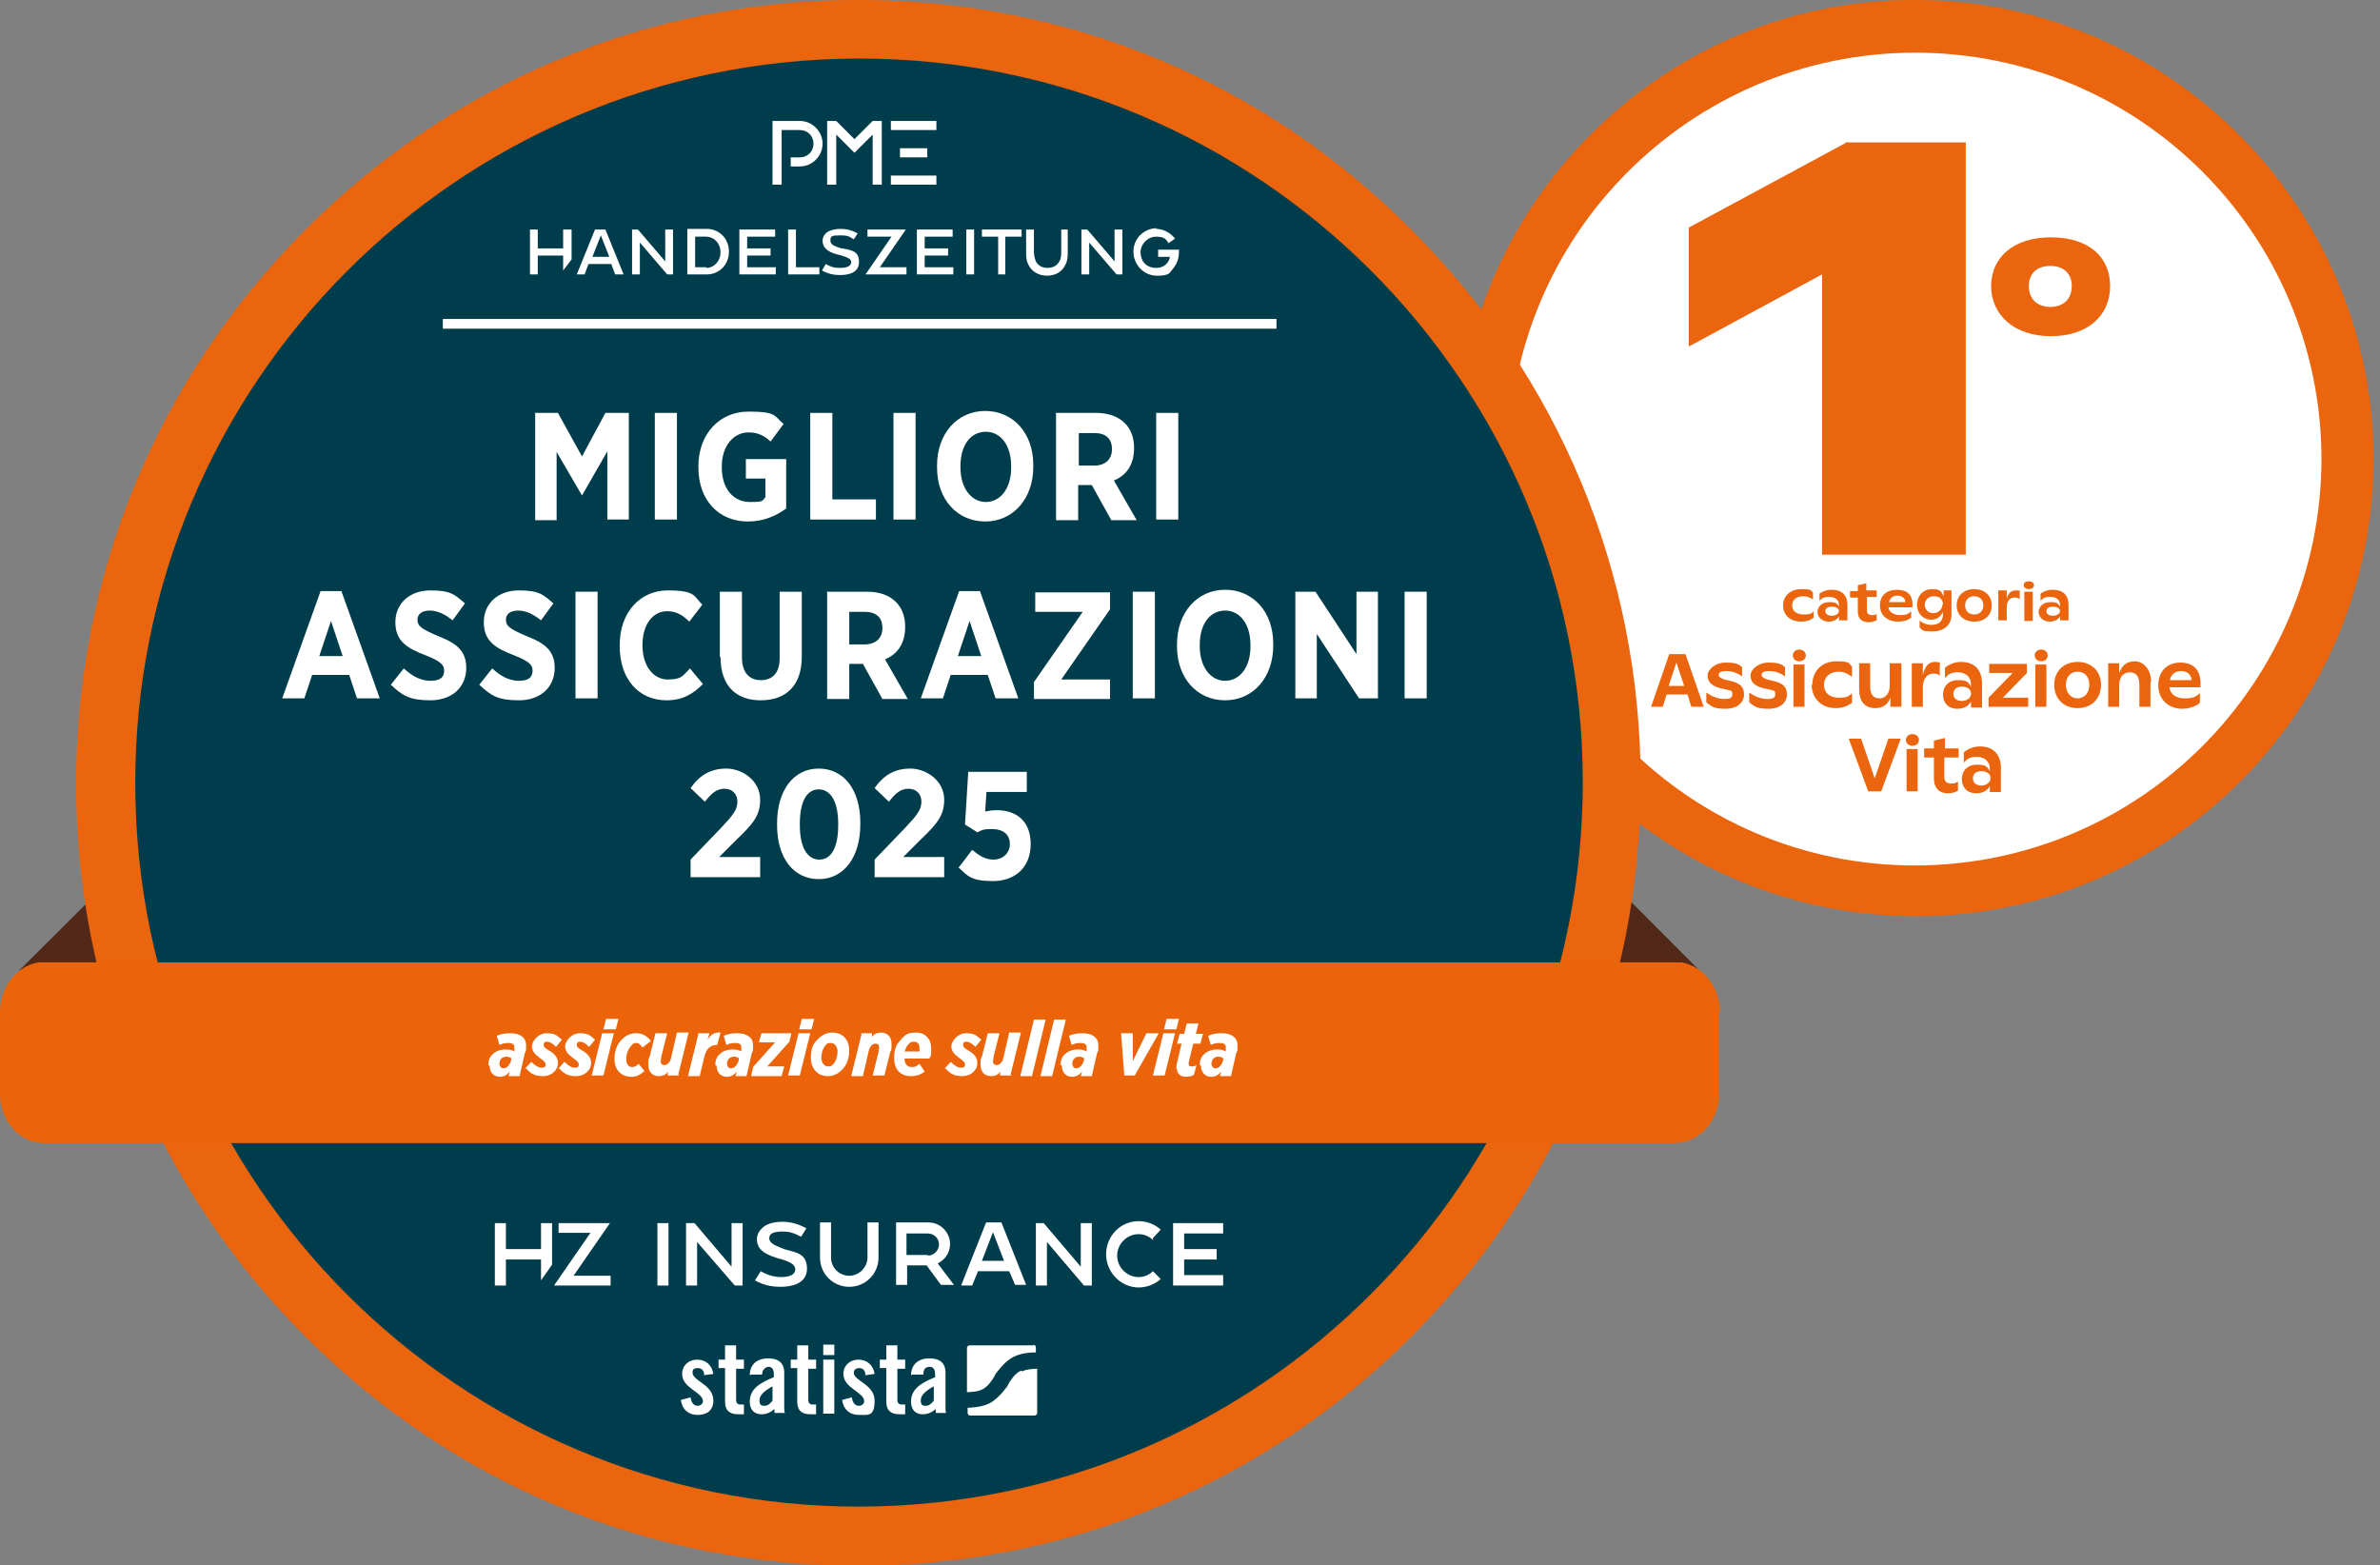 <?xml version="1.0" encoding="UTF-8"?>
<svg id="Ebene_1" xmlns="http://www.w3.org/2000/svg" version="1.1" viewBox="0 0 366 240.7">
  <rect x="0" y="0" width="366" height="240.7" fill="#808080" stroke="none"/>
  <!-- Generator: Adobe Illustrator 29.1.0, SVG Export Plug-In . SVG Version: 2.1.0 Build 142)  -->
  <defs>
    <style>
      .st0 {
        fill: #ea650d;
      }

      .st1 {
        fill: #fff;
      }

      .st2 {
        fill: none;
        stroke: #fff;
        stroke-miterlimit: 10;
        stroke-width: 1.5px;
      }

      .st3 {
        fill: #eb640a;
      }

      .st4 {
        fill: #522818;
      }

      .st5 {
        fill: #003d4c;
      }
    </style>
  </defs>
  <g>
    <path class="st1" d="M294.5,137.1c-36.6,0-66.4-29.8-66.5-66.4,0-36.7,29.7-66.5,66.4-66.6h.1c36.6,0,66.4,29.8,66.5,66.4,0,36.7-29.7,66.5-66.4,66.6h-.1Z"/>
    <path class="st0" d="M294.5,8.1c34.5,0,62.4,27.9,62.5,62.4,0,34.5-27.9,62.5-62.4,62.6h-.1c-34.5,0-62.4-27.9-62.5-62.4,0-34.5,27.9-62.5,62.4-62.6h.1M294.5,0v8V0h-.1c-18.8,0-36.5,7.4-49.8,20.7-13.3,13.3-20.6,31.1-20.5,49.9,0,38.8,31.7,70.3,70.5,70.3h.1c18.8,0,36.5-7.4,49.8-20.7,13.3-13.3,20.6-31.1,20.5-49.9C364.9,31.7,333.3,0,294.5,0h0Z"/>
  </g>
  <g>
    <g>
      <polygon class="st4" points="2.9 149.3 29.8 122.5 29.8 147.8 2.9 149.3"/>
      <polygon class="st4" points="262.1 150 235.3 123.1 235.3 148.4 262.1 150"/>
    </g>
    <g>
      <path class="st5" d="M132.1,236.2c-63.8,0-115.7-51.9-115.8-115.6,0-30.9,11.9-60.1,33.8-82C71.8,16.7,100.9,4.6,131.9,4.5h.2c63.8,0,115.7,51.9,115.8,115.6.1,63.9-51.7,115.9-115.6,116.1h-.2Z"/>
      <path class="st0" d="M132.1,9c61.4,0,111.2,49.7,111.3,111.1.1,61.5-49.6,111.4-111.1,111.6h-.2c-61.4,0-111.2-49.7-111.3-111.1-.1-61.5,49.6-111.4,111.1-111.6h.2M132.1,0v9V0h-.2c-32.1,0-62.3,12.6-85,35.4S11.7,88.4,11.7,120.6c0,32.1,12.6,62.3,35.3,85,22.7,22.7,52.9,35.2,85,35.2h.2c32.1,0,62.3-12.6,85-35.4,22.7-22.8,35.1-53,35.1-85.2,0-32.1-12.6-62.3-35.3-84.9C194.4,12.5,164.2,0,132.1,0h0Z"/>
    </g>
    <path class="st3" d="M264.4,155.6v12.5c0,4.3-3.1,7.7-6.9,7.7H6.9C3.1,175.9,0,172.4,0,168.2v-12.5C0,151.8,2.5,148.6,5.9,148c.4,0,.7,0,1.1,0h250.5c.4,0,.7,0,1.1,0,3.3.6,5.9,3.8,5.9,7.6Z"/>
    <g>
      <path class="st1" d="M75.1,163.8c0-.7.2-1.3.7-1.7.4-.4,1.1-.7,1.9-.7s1,.1,1.4.3h0c0-.3,0-.5,0-.7,0-.3-.2-.6-.9-.6s-.9.1-1.4.3l-.4-1.4c.6-.3,1.3-.4,2.1-.4,1.5,0,2.4.7,2.4,1.8s0,.8-.2,1.3l-.8,3.5h-1.7l.2-.7c-.4.5-.9.8-1.5.8-1,0-1.6-.7-1.6-1.7ZM78.6,163.1v-.4c-.1,0-.4-.2-.7-.2s-.6.1-.8.3c-.2.2-.3.5-.3.8s.2.7.6.7c.6,0,1-.6,1.2-1.2Z"/>
      <path class="st1" d="M80.7,164.4l1-1.1c.6.6,1.1.9,1.6.9s.6-.2.6-.5-.2-.5-.9-1c-.8-.6-1.2-1.1-1.2-1.8s.9-2,2.3-2,1.7.5,2.3,1l-.9,1.1c-.6-.6-1-.8-1.4-.8s-.5.2-.5.5.2.5.9.9c1,.6,1.3,1.2,1.3,1.9,0,1.1-1,2-2.3,2s-1.9-.4-2.6-1.2Z"/>
      <path class="st1" d="M85.8,164.4l1-1.1c.6.6,1.1.9,1.6.9s.6-.2.6-.5-.2-.5-.9-1c-.8-.6-1.2-1.1-1.2-1.8s.9-2,2.3-2,1.7.5,2.3,1l-.9,1.1c-.6-.6-1-.8-1.4-.8s-.5.2-.5.5.2.5.9.9c1,.6,1.3,1.2,1.3,1.9,0,1.1-1,2-2.3,2s-1.9-.4-2.6-1.2Z"/>
      <path class="st1" d="M92.6,158.9h1.8l-1.6,6.5h-1.8l1.6-6.5ZM93.2,156.7h1.9l-.4,1.6h-1.9l.4-1.6Z"/>
      <path class="st1" d="M94.5,162.8c0-1.2.4-2.3,1.2-3,.6-.6,1.3-.9,2.2-.9s1.7.5,2.2,1.2l-1.3,1c-.3-.4-.5-.7-.9-.7s-.6.1-.8.4c-.5.5-.8,1.3-.8,2.1s.4,1.2.9,1.2.7-.2,1-.5l.9,1.1c-.5.5-1.1.9-2,.9-1.6,0-2.6-1.1-2.6-2.7Z"/>
      <path class="st1" d="M104.5,165.4h-1.8v-.6c-.2.4-.7.7-1.4.7-.9,0-1.6-.6-1.6-1.7s0-.8.2-1.3l.9-3.6h1.8l-.9,3.6c0,.3-.1.6-.1.7,0,.4.2.6.6.6s.9-.5,1-1.1l.9-3.9h1.8l-1.6,6.5Z"/>
      <path class="st1" d="M107.3,158.9h1.8l-.3,1c.5-.8,1.1-1.2,2-1.1l-.5,1.9h0c-1,0-1.7.5-2,1.9l-.7,2.9h-1.8l1.6-6.5Z"/>
      <path class="st1" d="M110,163.8c0-.7.2-1.3.7-1.7.4-.4,1.1-.7,1.9-.7s1,.1,1.4.3h0c0-.3,0-.5,0-.7,0-.3-.2-.6-.9-.6s-.9.1-1.4.3l-.4-1.4c.6-.3,1.3-.4,2.1-.4,1.5,0,2.4.7,2.4,1.8s0,.8-.2,1.3l-.8,3.5h-1.7l.2-.7c-.4.5-.9.8-1.5.8-1,0-1.6-.7-1.6-1.7ZM113.6,163.1v-.4c-.1,0-.4-.2-.7-.2s-.6.1-.8.3c-.2.2-.3.5-.3.8s.2.7.6.7c.6,0,1-.6,1.2-1.2Z"/>
      <path class="st1" d="M115.8,164.1l3.4-3.8h-2.5l.4-1.4h4.6l-.3,1.3-3.4,3.8h2.6l-.4,1.5h-4.7l.3-1.3Z"/>
      <path class="st1" d="M122.8,158.9h1.8l-1.6,6.5h-1.8l1.6-6.5ZM123.3,156.7h1.9l-.4,1.6h-1.9l.4-1.6Z"/>
      <path class="st1" d="M130.6,161.6c0,1.1-.4,2.3-1.2,3-.6.6-1.3.9-2.1.9-1.6,0-2.6-1.2-2.6-2.8s.4-2.3,1.2-3c.6-.6,1.3-.9,2.1-.9,1.6,0,2.6,1.1,2.6,2.8ZM128.1,163.7c.5-.5.7-1.4.7-2s-.4-1.3-1-1.3-.6.1-.8.3c-.5.5-.7,1.4-.7,2s.4,1.3,1,1.3.6-.1.8-.3Z"/>
      <path class="st1" d="M132.3,158.9h1.8v.6c.2-.4.7-.7,1.4-.7.9,0,1.6.6,1.6,1.7s0,.8-.2,1.3l-.9,3.6h-1.8l.9-3.6c0-.3.1-.6.1-.7,0-.4-.2-.6-.6-.6s-.9.5-1,1.1l-.9,3.9h-1.8l1.6-6.5Z"/>
      <path class="st1" d="M139.1,162.8c0,.8.4,1.3,1.1,1.3s.8-.2,1.2-.5l.8,1.2c-.5.4-1.2.7-2.1.7-1.7,0-2.6-1.1-2.6-2.8s.5-2.2,1.2-3,1.3-.9,2.2-.9c1.4,0,2.3,1,2.3,2.4s0,1-.3,1.6h-3.7ZM139.2,161.7h2.2c0-.2,0-.3,0-.6,0-.5-.3-.9-.8-.9s-.6.1-.9.4-.4.6-.6,1.1Z"/>
      <path class="st1" d="M145.2,164.4l1-1.1c.6.6,1.1.9,1.6.9s.6-.2.6-.5-.2-.5-.9-1c-.8-.6-1.2-1.1-1.2-1.8s.9-2,2.3-2,1.7.5,2.3,1l-.9,1.1c-.6-.6-1-.8-1.4-.8s-.5.2-.5.5.2.5.9.9c1,.6,1.3,1.2,1.3,1.9,0,1.1-1,2-2.3,2s-1.9-.4-2.6-1.2Z"/>
      <path class="st1" d="M155.6,165.4h-1.8v-.6c-.2.4-.7.7-1.4.7-.9,0-1.6-.6-1.6-1.7s0-.8.2-1.3l.9-3.6h1.8l-.9,3.6c0,.3-.1.6-.1.7,0,.4.2.6.6.6s.9-.5,1-1.1l.9-3.9h1.8l-1.6,6.5Z"/>
      <path class="st1" d="M159,156.8h1.8l-2.1,8.7h-1.8l2.1-8.7Z"/>
      <path class="st1" d="M162.1,156.8h1.8l-2.1,8.7h-1.8l2.1-8.7Z"/>
      <path class="st1" d="M163.1,163.8c0-.7.2-1.3.7-1.7.4-.4,1.1-.7,1.9-.7s1,.1,1.4.3h0c0-.3,0-.5,0-.7,0-.3-.2-.6-.9-.6s-.9.1-1.4.3l-.4-1.4c.6-.3,1.3-.4,2.1-.4,1.5,0,2.4.7,2.4,1.8s0,.8-.2,1.3l-.8,3.5h-1.7l.2-.7c-.4.5-.9.8-1.5.8-1,0-1.6-.7-1.6-1.7ZM166.7,163.1v-.4c-.1,0-.4-.2-.7-.2s-.6.1-.8.3c-.2.2-.3.5-.3.8s.2.7.6.7c.6,0,1-.6,1.2-1.2Z"/>
      <path class="st1" d="M172.4,158.9h1.8v4.3c0,0,2.1-4.3,2.1-4.3h1.9l-3.7,6.5h-1.6l-.5-6.5Z"/>
      <path class="st1" d="M178.9,158.9h1.8l-1.6,6.5h-1.8l1.6-6.5ZM179.4,156.7h1.9l-.4,1.6h-1.9l.4-1.6Z"/>
      <path class="st1" d="M180.9,164.3c0-.3,0-.5.1-.8l.7-3h-.7l.4-1.5h.7l.4-1.6h1.8l-.4,1.6h1.1l-.4,1.5h-1.1l-.7,2.9c0,.1,0,.2,0,.3,0,.2.1.3.4.3s.5,0,.8-.2l-.4,1.5c-.3.2-.8.3-1.2.3-.9,0-1.4-.5-1.4-1.2Z"/>
      <path class="st1" d="M184.5,163.8c0-.7.2-1.3.7-1.7.4-.4,1.1-.7,1.9-.7s1,.1,1.4.3h0c0-.3,0-.5,0-.7,0-.3-.2-.6-.9-.6s-.9.1-1.4.3l-.4-1.4c.6-.3,1.3-.4,2.1-.4,1.5,0,2.4.7,2.4,1.8s0,.8-.2,1.3l-.8,3.5h-1.7l.2-.7c-.4.5-.9.8-1.5.8-1,0-1.6-.7-1.6-1.7ZM188.1,163.1v-.4c-.1,0-.4-.2-.7-.2s-.6.1-.8.3c-.2.2-.3.5-.3.8s.2.7.6.7c.6,0,1-.6,1.2-1.2Z"/>
    </g>
    <path class="st1" d="M102.8,188.1h-1.7s0,9.6,0,9.6h1.7s0-9.6,0-9.6ZM106.7,188.1h-1.2s0,9.6,0,9.6h1.7s0-6.7,0-6.7l5.8,6.7h1.2s0-9.6,0-9.6h-1.7s0,6.7,0,6.7h0c0,0-5.7-6.7-5.7-6.7ZM120.8,192.1h-.2c-1.2-.5-2.3-.8-2.3-1.7,0-.7.7-1,2-1s1.9.3,2.9.8l.8-1.3c-1.3-.7-2.4-1-3.7-1s-2.3.3-2.9.8c-.6.5-1,1.1-1,1.9,0,1.9,1.9,2.5,3.5,3h.1c1.3.4,2.3.8,2.3,1.6,0,.8-.8,1.2-2.2,1.2-1,0-2.1-.3-3.1-.9l-.9,1.4c1.2.7,2.5,1,3.9,1s4.1-.3,4.1-2.8-2-2.5-3.5-3ZM130.6,196.2c-1.5,0-2.8-1.2-2.8-2.8v-5.4s-1.7,0-1.7,0v5.4c0,2.5,2,4.5,4.5,4.5,2.5,0,4.5-2,4.5-4.5v-5.4s-1.7,0-1.7,0v5.4c0,1.5-1.3,2.8-2.8,2.8ZM144.2,194.3c1.2-.6,1.9-1.7,1.9-3,0-1.8-1.5-3.3-3.3-3.3h-5s0,9.6,0,9.6h1.7s0-3,0-3h3s0,0,0,0l2.2,3h2s-2.5-3.3-2.5-3.3h0s0,0,0,0ZM142.7,193h-3.3s0-3.3,0-3.3h3.3c.9,0,1.7.7,1.7,1.7,0,.9-.8,1.7-1.7,1.7ZM151.6,188.1l-3.8,9.6h1.7s.9-2.2.9-2.2h4.8s0,0,0,0l.9,2.1h1.7s-3.8-9.6-3.8-9.6h-2.3ZM151,193.9h0s1.7-4.4,1.7-4.4h0c0,0,1.7,4.4,1.7,4.4h-3.5ZM160.5,188.1h-1.2s0,9.6,0,9.6h1.7s0-6.7,0-6.7h0c0,0,5.7,6.7,5.7,6.7h1.2s0-9.6,0-9.6h-1.7s0,6.7,0,6.7h0c0,0-5.7-6.7-5.7-6.7ZM177.3,190.4l1.2-1.3c-.9-.8-2.1-1.3-3.4-1.3-2.8,0-5,2.3-5,5.1,0,2.8,2.3,5.1,5,5.1,1.3,0,2.5-.5,3.4-1.3l-1.2-1.2c-.6.6-1.4.9-2.2.9-1.8,0-3.3-1.5-3.3-3.3s1.5-3.3,3.3-3.3c.8,0,1.6.3,2.2.9h0ZM182.1,189.7h6s0-1.6,0-1.6h-7.7s0,9.6,0,9.6h7.7s0-1.6,0-1.6h-6s0-2.4,0-2.4h5s0-1.6,0-1.6h-5s0-2.4,0-2.4ZM83.2,196.9l1.7-2.4v-6.4s-1.7,0-1.7,0v4s-5.4,0-5.4,0v-4s-1.7,0-1.7,0v9.6s1.7,0,1.7,0v-4s5.4,0,5.4,0v3.3ZM88.2,196.2l5.6-8.1h-7.9s0,1.5,0,1.5h4.9s-5.6,8.1-5.6,8.1h8.7s0-1.5,0-1.5h-5.7Z"/>
    <g>
      <line class="st2" x1="68.1" y1="49.8" x2="196.3" y2="49.8"/>
      <g>
        <g>
          <rect class="st1" x="137" y="18.6" width="7" height="1.4"/>
          <rect class="st1" x="138.4" y="22.8" width="4.2" height="1.4"/>
          <rect class="st1" x="137" y="27" width="7" height="1.4"/>
          <g>
            <path class="st1" d="M123,25.6h-1.4v-1.4h1.4c1.2,0,2.1-.9,2.1-2.1s-.9-2.1-2.1-2.1h-2.8v8.4h-1.4v-9.8h4.2c1.9,0,3.5,1.6,3.5,3.5s-1.6,3.5-3.5,3.5"/>
            <polygon class="st1" points="127.2 28.4 128.6 28.4 128.6 20.7 131.4 23.5 134.2 20.7 134.2 28.4 135.6 28.4 135.6 18.6 134.2 18.6 131.4 21.4 128.6 18.6 127.2 18.6 127.2 28.4"/>
          </g>
        </g>
        <g>
          <path class="st1" d="M94.7,42.2h1.2l-2.8-6.9h-1.6l-2.8,6.9h1.2l.6-1.6h3.5l.6,1.6ZM93.7,39.5h-2.6l1.3-3.3,1.3,3.3Z"/>
          <path class="st1" d="M102.6,42.2h.9v-6.9h-1.2v4.9l-4.2-4.9h-.9v6.9h1.2v-4.9l4.2,4.9Z"/>
          <path class="st1" d="M105.7,42.2h3c1.9,0,3.4-1.5,3.4-3.5s-1.5-3.5-3.4-3.5h-3v6.9ZM108.6,41.1h-1.7v-4.7h1.7c1.2,0,2.2,1,2.2,2.4s-1,2.4-2.2,2.4Z"/>
          <path class="st1" d="M121.2,42.2h4.8v-1.1h-3.6v-5.8h-1.2v6.9Z"/>
          <path class="st1" d="M126.4,41.6c.9.5,1.8.7,2.8.7s2.9-.2,2.9-2-1.3-1.8-2.5-2.1h-.2c-.9-.3-1.7-.5-1.7-1.2s.2-.8,1.5-.8,1.4.2,2.1.6l.6-.9c-.9-.5-1.7-.7-2.6-.7s-1.6.2-2.1.5c-.4.3-.7.8-.7,1.3,0,1.4,1.3,1.9,2.5,2.2h.1c.9.3,1.8.5,1.8,1.1s-.6.9-1.7.9-1.5-.2-2.2-.6l-.6,1Z"/>
          <path class="st1" d="M148.6,42.2h1.2v-6.9h-1.2v6.9Z"/>
          <path class="st1" d="M153.4,42.2h1.2v-5.8h2.5v-1.1h-6.1v1.1h2.5v5.8Z"/>
          <path class="st1" d="M171.7,42.2h.9v-6.9h-1.2v4.9l-4.2-4.9h-.9v6.9h1.2v-4.9l4.2,4.9Z"/>
          <path class="st1" d="M164.4,35.3h-1.2c0,.7,0,3,0,3.4s0,1.1-.3,1.5c-.2.4-.7,1-1.8,1s-1.6-.6-1.8-1c-.2-.5-.3-1-.3-1.5s0-2.8,0-3.4h-1.2c0,.7,0,3,0,3.4,0,.7,0,1.4.4,2.1.5,1,1.6,1.6,2.8,1.6h0c1.3,0,2.3-.6,2.8-1.6.4-.7.4-1.4.4-2.1s0-2.8,0-3.4Z"/>
          <path class="st1" d="M177.9,35.1c-2,0-3.6,1.6-3.6,3.6s1.6,3.7,3.6,3.7,1.9-.4,2.5-1.1c.6-.7.9-1.6.9-2.5s0-.2,0-.4h-3.2v1.1h1.8c0,.4-.5,1.7-2.1,1.7s-2.4-1.1-2.4-2.4,1.1-2.4,2.4-2.4,1.5.4,1.9,1l1-.7c-.7-.9-1.8-1.5-2.9-1.5Z"/>
          <polygon class="st1" points="86.6 41.6 87.9 39.9 87.9 35.3 86.6 35.3 86.6 38.2 82.7 38.2 82.7 35.3 81.5 35.3 81.5 42.2 82.7 42.2 82.7 39.3 86.6 39.3 86.6 41.6"/>
          <polygon class="st1" points="135.3 41.1 139.3 35.3 138.6 35.3 133.4 35.3 133.4 36.4 137.1 36.4 133.1 42.2 133.8 42.2 139.4 42.2 139.4 41.1 135.3 41.1"/>
          <polygon class="st1" points="142.2 39.3 145.8 39.3 145.8 38.2 142.2 38.2 142.2 36.4 146.5 36.4 146.5 35.3 141 35.3 141 42.2 146.6 42.2 146.6 41.1 142.2 41.1 142.2 39.3"/>
          <polygon class="st1" points="114.9 39.3 118.5 39.3 118.5 38.2 114.9 38.2 114.9 36.4 119.2 36.4 119.2 35.3 113.7 35.3 113.7 42.2 119.3 42.2 119.3 41.1 114.9 41.1 114.9 39.3"/>
        </g>
      </g>
    </g>
    <path class="st1" d="M108.3,211.4c-.1-.7-.4-1-1-1s-.8.2-.8.7c0,1.3,3.2,1.8,3.2,4.3,0,1.5-1,2.2-2.4,2.2-1.5,0-2.4-.9-2.6-2.3l1.5-.4c.1.7.4,1.3,1.1,1.3.4,0,.8-.3.8-.7,0-1.4-3.2-2-3.2-4.2,0-1.3,1-2.2,2.3-2.2,1.4,0,2.3.9,2.5,2.2l-1.5.2ZM110.5,210.5v-1.4s1,0,1,0v-2.2s1.7,0,1.7,0v2.2s1.2,0,1.2,0v1.4s-1.2,0-1.2,0v4.8c0,.4.2.7.6.7h.6s0,1.5,0,1.5c-.2,0-.4,0-.9,0-1.3,0-2-.6-2-1.9v-5.2s-1,0-1,0ZM115.3,211.5c0-1.7,1.2-2.6,2.8-2.6,1.6,0,2.5.7,2.5,2.2v5.3c0,.3,0,.6.1.9h-1.6c0-.2,0-.4,0-.6-.6.5-1.2.8-2,.8-1.2,0-1.8-.8-1.8-1.9,0-1.8,1.2-2.8,3.7-3.8v-.5c0-.7-.3-1.1-.8-1.1s-1,.5-1,1.2h-1.7ZM118.8,213.2c-1.6.9-2,1.5-2,2.2s.3.8.8.8c.5,0,.9-.4,1.2-.8v-2.2ZM121.6,210.5v-1.4s1,0,1,0v-2.2s1.7,0,1.7,0v2.2s1.2,0,1.2,0v1.4s-1.2,0-1.2,0v4.8c0,.4.2.7.6.7h.6s0,1.5,0,1.5c-.2,0-.4,0-.9,0-1.3,0-2-.6-2-1.9v-5.2s-1,0-1,0ZM126.6,208.4v-1.6s1.7,0,1.7,0v1.6s-1.7,0-1.7,0ZM126.6,217.4v-8.3s1.7,0,1.7,0v8.3s-1.7,0-1.7,0ZM133.1,211.4c-.1-.7-.4-1-1-1-.4,0-.8.2-.8.7,0,1.3,3.2,1.8,3.2,4.3s-1,2.2-2.4,2.2c-1.5,0-2.4-.9-2.6-2.3l1.5-.4c.1.7.4,1.3,1.1,1.3.4,0,.8-.3.8-.7,0-1.4-3.2-2-3.2-4.2,0-1.3,1-2.2,2.3-2.2,1.4,0,2.3.9,2.5,2.2l-1.5.2ZM135.3,210.5v-1.4s1,0,1,0v-2.2s1.7,0,1.7,0v2.2s1.2,0,1.2,0v1.4s-1.2,0-1.2,0v4.8c0,.4.2.7.6.7h.6s0,1.5,0,1.5c-.2,0-.4,0-.9,0-1.3,0-2-.6-2-1.9v-5.2s-1,0-1,0ZM140.1,211.5c0-1.7,1.2-2.6,2.8-2.6,1.6,0,2.5.7,2.5,2.2v5.3c0,.3,0,.6.1.9h-1.6c0-.2,0-.4,0-.6-.6.5-1.2.8-2,.8-1.2,0-1.8-.8-1.8-1.9,0-1.8,1.2-2.8,3.7-3.8v-.5c0-.7-.3-1.1-.8-1.1-.8,0-1,.5-1,1.2h-1.7ZM143.6,213.2c-1.6.9-2,1.5-2,2.2s.3.8.8.8c.5,0,.9-.4,1.2-.8v-2.2ZM159,206.9h-9.9c-.2,0-.4.2-.4.4v6.8s0,0,0,0c0,0,1.6,0,2.3-.4.9-.4,1.5-1.4,1.5-1.4.2-.2.3-.5.4-.6,0,0,.1-.2.1-.2,0,0,0-.1.1-.2,0,0,.2-.3.4-.5,0,0,1-1.4,2.3-2.1,1.5-.8,3.5-.7,3.5-.7,0,0,0,0,0,0v-.8c0-.2-.2-.4-.4-.4ZM157,210.8c-.9.4-1.5,1.4-1.5,1.4-.2.2-.3.5-.4.6,0,0-.1.2-.1.2,0,0,0,.1-.1.2,0,0-.2.3-.4.5,0,0-1,1.4-2.3,2.1-1.4.7-3.3.7-3.4.7v.8c0,.2.2.4.4.4h9.9c.2,0,.4-.2.4-.4v-6.8s0,0,0,0c0,0-1.6,0-2.3.4Z"/>
    <g>
      <path class="st1" d="M82.2,63.5h3.6l3.7,6.7,3.6-6.7h3.6v16.4h-3.3v-10.5l-3.9,6.8h0l-3.9-6.7v10.5h-3.3v-16.4Z"/>
      <path class="st1" d="M100.7,63.5h3.4v16.4h-3.4v-16.4Z"/>
      <path class="st1" d="M107.4,71.9v-.2c0-4.9,3.2-8.4,7.7-8.4s3.9.7,5.4,1.9l-2,2.7c-.9-.8-1.8-1.4-3.4-1.4-2.3,0-4.1,2.1-4.1,5.2v.2c0,3.4,1.9,5.3,4.3,5.3s1.8-.2,2.4-.7v-2.9h-3v-3h6.2v7.6c-1.5,1.1-3.4,2-5.9,2-4.4,0-7.6-3.2-7.6-8.3Z"/>
      <path class="st1" d="M124.6,63.5h3.4v13.3h6.7v3.1h-10.1v-16.4Z"/>
      <path class="st1" d="M137.4,63.5h3.4v16.4h-3.4v-16.4Z"/>
      <path class="st1" d="M144.1,71.9v-.3c0-4.9,3.1-8.4,7.4-8.4s7.4,3.4,7.4,8.3v.3c0,4.9-3.1,8.4-7.4,8.4s-7.4-3.4-7.4-8.3ZM155.5,71.9v-.2c0-3.2-1.6-5.3-3.9-5.3s-3.9,2-3.9,5.3v.2c0,3.2,1.7,5.3,3.9,5.3s3.9-2,3.9-5.3Z"/>
      <path class="st1" d="M162.3,63.5h6.2c1.9,0,3.4.5,4.5,1.6.9.9,1.4,2.2,1.4,3.8h0c0,2.6-1.2,4.2-3.1,5l3.5,6.1h-3.9l-3-5.4h-2.1v5.4h-3.4v-16.4ZM168.3,71.6c1.7,0,2.7-1,2.7-2.5h0c0-1.7-1-2.5-2.7-2.5h-2.4v5h2.5Z"/>
      <path class="st1" d="M177.8,63.5h3.4v16.4h-3.4v-16.4Z"/>
      <path class="st1" d="M49.3,90.9h3.2l5.9,16.5h-3.5l-1.2-3.6h-5.7l-1.2,3.6h-3.4l5.9-16.5ZM52.7,100.9l-1.8-5.4-1.8,5.4h3.6Z"/>
      <path class="st1" d="M60.1,105.3l2-2.5c1.1,1,2.4,1.9,4.1,1.9s2.1-.7,2.1-1.6h0c0-.8-.5-1.4-2.8-2.3-2.9-1.1-4.7-2.2-4.7-5.1h0c0-2.9,2.2-4.9,5.4-4.9s3.8.7,5.3,2l-1.9,2.6c-1-.8-2.2-1.5-3.5-1.5s-1.9.6-1.9,1.4h0c0,1,.6,1.4,3.1,2.5,2.9,1.1,4.4,2.3,4.4,4.9h0c0,3.1-2.3,5-5.5,5s-4.3-.7-6.1-2.4Z"/>
      <path class="st1" d="M73.7,105.3l2-2.5c1.1,1,2.4,1.9,4.1,1.9s2.1-.7,2.1-1.6h0c0-.8-.5-1.4-2.8-2.3-2.9-1.1-4.7-2.2-4.7-5.1h0c0-2.9,2.2-4.9,5.4-4.9s3.8.7,5.3,2l-1.9,2.6c-1-.8-2.2-1.5-3.5-1.5s-1.9.6-1.9,1.4h0c0,1,.6,1.4,3.1,2.5,2.9,1.1,4.4,2.3,4.4,4.9h0c0,3.1-2.3,5-5.5,5s-4.3-.7-6.1-2.4Z"/>
      <path class="st1" d="M88.5,91h3.4v16.4h-3.4v-16.4Z"/>
      <path class="st1" d="M95.3,99.4v-.2c0-5,3.1-8.4,7.4-8.4s4,.9,5.3,2.2l-2,2.6c-1-1-2-1.6-3.4-1.6-2.2,0-3.8,2-3.8,5.2h0c0,3.3,1.7,5.3,3.9,5.3s2.3-.6,3.4-1.7l2,2.4c-1.5,1.5-3.1,2.5-5.6,2.5-4.3,0-7.2-3.3-7.2-8.3Z"/>
      <path class="st1" d="M110.7,101.1v-10.1h3.4v10.1c0,2.3,1.1,3.5,2.9,3.5s2.9-1.1,2.9-3.4v-10.2h3.4v10c0,4.5-2.5,6.7-6.3,6.7s-6.2-2.2-6.2-6.7Z"/>
      <path class="st1" d="M127.1,91h6.2c1.9,0,3.4.5,4.5,1.6.9.9,1.4,2.2,1.4,3.8h0c0,2.6-1.2,4.2-3.1,5l3.5,6.1h-3.9l-3-5.4h-2.1v5.4h-3.4v-16.4ZM133,99.1c1.7,0,2.7-1,2.7-2.5h0c0-1.7-1-2.5-2.7-2.5h-2.4v5h2.5Z"/>
      <path class="st1" d="M147.5,90.9h3.2l5.9,16.5h-3.5l-1.2-3.6h-5.7l-1.2,3.6h-3.4l5.9-16.5ZM150.9,100.9l-1.8-5.4-1.8,5.4h3.6Z"/>
      <path class="st1" d="M159,104.9l7.5-10.8h-7.3v-3h11.5v2.6l-7.5,10.8h7.5v3h-11.7v-2.6Z"/>
      <path class="st1" d="M174.2,91h3.4v16.4h-3.4v-16.4Z"/>
      <path class="st1" d="M181,99.4v-.3c0-4.9,3.1-8.4,7.4-8.4s7.4,3.4,7.4,8.3v.3c0,4.9-3.1,8.4-7.4,8.4s-7.4-3.4-7.4-8.3ZM192.3,99.4v-.2c0-3.2-1.6-5.3-3.9-5.3s-3.9,2-3.9,5.3v.2c0,3.2,1.7,5.3,3.9,5.3s3.9-2,3.9-5.3Z"/>
      <path class="st1" d="M199.2,91h3.1l6.3,9.6v-9.6h3.3v16.4h-2.9l-6.5-9.9v9.9h-3.3v-16.4Z"/>
      <path class="st1" d="M216,91h3.4v16.4h-3.4v-16.4Z"/>
      <path class="st1" d="M106.2,132.2l4.8-5c1.7-1.8,2.4-2.7,2.4-3.9s-.8-2-2-2-2,.7-3,2l-2.2-2.1c1.4-2,3.1-3,5.5-3s5.2,1.8,5.2,4.8h0c0,2.4-1.1,3.7-3.5,6l-2.8,2.8h6.3v3.1h-10.7v-2.7Z"/>
      <path class="st1" d="M119.5,126.9v-.3c0-5,2.5-8.4,6.4-8.4s6.4,3.3,6.4,8.3v.3c0,5-2.5,8.4-6.4,8.4s-6.4-3.3-6.4-8.3ZM128.9,126.9v-.2c0-3.5-1.2-5.3-3-5.3s-2.9,1.8-2.9,5.3v.2c0,3.5,1.2,5.3,3,5.3s2.9-1.8,2.9-5.3Z"/>
      <path class="st1" d="M134.5,132.2l4.8-5c1.7-1.8,2.4-2.7,2.4-3.9s-.8-2-2-2-2,.7-3,2l-2.2-2.1c1.4-2,3.1-3,5.5-3s5.2,1.8,5.2,4.8h0c0,2.4-1.1,3.7-3.5,6l-2.8,2.8h6.3v3.1h-10.7v-2.7Z"/>
      <path class="st1" d="M147.6,133.2l1.9-2.5c1.1.9,2,1.5,3.3,1.5s2.5-.9,2.5-2.4h0c0-1.5-1.1-2.3-2.7-2.3s-1.6.2-2.3.5l-1.9-1.2.5-8.1h9v3.1h-6.2l-.2,3c.5-.1,1.1-.2,1.8-.2,2.8,0,5.2,1.5,5.2,5.2h0c0,3.6-2.4,5.7-5.8,5.7s-3.9-.8-5.3-2.1Z"/>
    </g>
  </g>
  <path class="st0" d="M283.8,21.9h18.5v63.4h-22.1v-43.1l-20.5,11.1v-18.3l24.1-13Z"/>
  <g>
    <path class="st0" d="M274.2,93.1c0-1.4,1.1-2.5,2.8-2.5s1.4.2,1.8.5v1.1c-.4-.3-.9-.5-1.5-.5-1.1,0-1.7.6-1.7,1.4s.6,1.4,1.8,1.4,1.2-.2,1.5-.5v1c-.5.4-1.1.6-1.9.6-1.8,0-2.8-1.1-2.8-2.5Z"/>
    <path class="st0" d="M284.1,92.9v2.5h-1.3v-.6c-.3.5-.9.8-1.6.8-1,0-1.7-.7-1.7-1.5s.7-1.5,1.8-1.5,1.2.2,1.5.7v-.2c0-.9-.6-1.3-1.5-1.3s-1.1.2-1.5.6v-1.1c.4-.3,1-.6,1.9-.6,1.5,0,2.4.8,2.4,2.3ZM282.8,94c0-.4-.4-.7-1.1-.7s-1,.3-1,.7.4.7,1,.7,1.1-.3,1.1-.8Z"/>
    <path class="st0" d="M288.7,91.8h-1.6v2.1c0,.5.3.7.8.7s.6-.1.7-.2v1c-.3.1-.7.3-1.2.3-1.1,0-1.7-.6-1.7-1.6v-2.2h-1.2v-1h1.2v-.9l1.3-.3v1.1h1.6v1Z"/>
    <path class="st0" d="M294.1,93.4h-3.7c.1.7.8,1.2,1.8,1.2s1.3-.2,1.7-.6v1c-.5.4-1.2.6-2,.6-1.7,0-2.8-1-2.8-2.5s1-2.4,2.6-2.4,2.4.8,2.4,2.2v.5ZM290.4,92.6h2.6c0-.6-.5-1-1.2-1s-1.2.4-1.3,1Z"/>
    <path class="st0" d="M298.8,90.8h1.3v3.7c0,1.6-1.1,2.6-2.9,2.6s-1.5-.2-2-.6v-1.1c.4.4,1.1.7,1.8.7,1.2,0,1.8-.6,1.8-1.7v-.3c-.4.8-1,1.2-1.8,1.2-1.3,0-2.2-1-2.2-2.3s.9-2.4,2.3-2.4,1.4.4,1.8,1.1v-1ZM298.8,93c0-.8-.5-1.3-1.4-1.3s-1.4.6-1.4,1.3.5,1.3,1.3,1.3,1.4-.6,1.4-1.3Z"/>
    <path class="st0" d="M300.9,93.1c0-1.4,1-2.5,2.7-2.5s2.7,1.1,2.7,2.5-1,2.5-2.7,2.5-2.7-1.1-2.7-2.5ZM305,93.1c0-.8-.5-1.4-1.4-1.4s-1.4.6-1.4,1.4.5,1.4,1.4,1.4,1.4-.6,1.4-1.4Z"/>
    <path class="st0" d="M310.6,90.9v1.2c-.2-.1-.4-.2-.8-.2-.7,0-1.2.5-1.2,1.5v2h-1.3v-4.6h1.3v1.3c.2-.9.7-1.3,1.4-1.3s.5,0,.7.2Z"/>
    <path class="st0" d="M311.2,90c0-.4.3-.6.8-.6s.8.3.8.6-.3.6-.8.6-.8-.3-.8-.6ZM311.3,95.5v-4.5h1.3v4.5h-1.3Z"/>
    <path class="st0" d="M318.1,92.9v2.5h-1.3v-.6c-.3.5-.9.8-1.6.8-1,0-1.7-.7-1.7-1.5s.7-1.5,1.8-1.5,1.2.2,1.5.7v-.2c0-.9-.6-1.3-1.5-1.3s-1.1.2-1.5.6v-1.1c.4-.3,1-.6,1.9-.6,1.5,0,2.4.8,2.4,2.3ZM316.8,94c0-.4-.4-.7-1.1-.7s-1,.3-1,.7.4.7,1,.7,1.1-.3,1.1-.8Z"/>
  </g>
  <g>
    <path class="st0" d="M260.1,108.7l-.6-1.9h-3.2l-.6,1.9h-1.8l2.8-8.1h2.5l2.8,8.1h-1.8ZM256.7,105.5h2.3l-1.2-3.6-1.2,3.6Z"/>
    <path class="st0" d="M262.4,108v-1.5c.8.6,1.8,1,2.8,1s1.2-.3,1.2-.7,0-.6-.7-.7l-1.3-.3c-1.3-.4-1.8-1-1.8-1.9s1.1-2,2.8-2,2,.3,2.5.7v1.4c-.6-.4-1.4-.8-2.4-.8s-1.2.3-1.2.6.3.5.9.7l1.2.3c1.1.3,1.8.8,1.8,2s-1,2.2-2.8,2.2-2.1-.3-2.9-.9Z"/>
    <path class="st0" d="M269,108v-1.5c.8.6,1.8,1,2.8,1s1.2-.3,1.2-.7,0-.6-.7-.7l-1.3-.3c-1.3-.4-1.8-1-1.8-1.9s1.1-2,2.8-2,2,.3,2.5.7v1.4c-.6-.4-1.4-.8-2.4-.8s-1.2.3-1.2.6.3.5.9.7l1.2.3c1.1.3,1.8.8,1.8,2s-1,2.2-2.8,2.2-2.1-.3-2.9-.9Z"/>
    <path class="st0" d="M275.7,100.8c0-.5.4-.9,1-.9s1,.4,1,.9-.4.9-1,.9-1-.4-1-.9ZM275.8,108.7v-6.5h1.7v6.5h-1.7Z"/>
    <path class="st0" d="M278.7,105.3c0-2,1.4-3.6,3.7-3.6s1.9.4,2.4.8v1.6c-.5-.4-1.2-.8-2-.8-1.4,0-2.3.8-2.3,2s.8,2,2.3,2,1.5-.3,2-.7v1.5c-.7.5-1.5.8-2.5.8-2.3,0-3.7-1.6-3.7-3.6Z"/>
    <path class="st0" d="M290.7,102h1.7v6.7h-1.7v-1.4c-.4,1.1-1.2,1.6-2.3,1.6-1.6,0-2.5-1-2.5-2.9v-4h1.7v3.6c0,1.2.5,1.8,1.4,1.8s1.6-.7,1.6-1.9v-3.5Z"/>
    <path class="st0" d="M298.3,102.2v1.7c-.2-.2-.6-.3-1-.3-.9,0-1.6.7-1.6,2.2v2.9h-1.7v-6.7h1.7v1.8c.3-1.3.9-2,1.8-2s.7.1.9.3Z"/>
    <path class="st0" d="M304.8,105.1v3.7h-1.7v-.9c-.4.7-1.1,1.1-2.1,1.1-1.4,0-2.2-.9-2.2-2.2s.9-2.2,2.3-2.2,1.6.3,2,1v-.3c0-1.3-.9-1.9-2-1.9s-1.5.3-2,.9v-1.6c.6-.5,1.4-.9,2.5-.9,2,0,3.2,1.2,3.2,3.3ZM303.1,106.6c0-.6-.6-1-1.4-1s-1.3.4-1.3,1.1.5,1.1,1.3,1.1,1.4-.5,1.4-1.1Z"/>
    <path class="st0" d="M307.9,107.3h4v1.4h-6.1v-1.4l3.7-3.8h-3.6v-1.4h5.8v1.4l-3.8,3.9Z"/>
    <path class="st0" d="M312.9,100.8c0-.5.4-.9,1-.9s1,.4,1,.9-.4.9-1,.9-1-.4-1-.9ZM313,108.7v-6.5h1.7v6.5h-1.7Z"/>
    <path class="st0" d="M315.9,105.3c0-2,1.4-3.5,3.6-3.5s3.6,1.5,3.6,3.5-1.3,3.6-3.6,3.6-3.6-1.6-3.6-3.6ZM321.3,105.3c0-1.2-.7-2-1.8-2s-1.8.8-1.8,2,.7,2.1,1.8,2.1,1.8-.9,1.8-2.1Z"/>
    <path class="st0" d="M330.7,104.9v3.8h-1.7v-3.3c0-1.4-.5-2-1.5-2s-1.6.8-1.6,1.9v3.4h-1.7v-6.7h1.7v1.5c.4-1.2,1.2-1.8,2.4-1.8s2.5,1.1,2.5,3.2Z"/>
    <path class="st0" d="M338.4,105.7h-4.8c.2,1.1,1,1.7,2.4,1.7s1.7-.3,2.3-.8v1.5c-.6.5-1.6.9-2.7.9-2.2,0-3.7-1.5-3.7-3.6s1.3-3.5,3.4-3.5,3.1,1.2,3.1,3.2v.7ZM333.6,104.6h3.4c0-.9-.7-1.4-1.6-1.4s-1.6.6-1.7,1.4Z"/>
    <path class="st0" d="M290.4,113.6h1.9l-3,8.1h-2l-3-8.1h1.9l2.1,6.1,2.1-6.1Z"/>
    <path class="st0" d="M293.1,113.8c0-.5.4-.9,1-.9s1,.4,1,.9-.4.9-1,.9-1-.4-1-.9ZM293.2,121.7v-6.5h1.7v6.5h-1.7Z"/>
    <path class="st0" d="M301.1,116.5h-2.1v3c0,.7.4,1,1.1,1s.8-.2,1-.3v1.4c-.3.2-.9.4-1.5.4-1.5,0-2.2-.9-2.2-2.3v-3.2h-1.5v-1.4h1.5v-1.2l1.7-.4v1.6h2.1v1.4Z"/>
    <path class="st0" d="M307.7,118.1v3.7h-1.7v-.9c-.4.7-1.1,1.1-2.1,1.1-1.4,0-2.2-.9-2.2-2.2s.9-2.2,2.3-2.2,1.6.3,2,1v-.3c0-1.3-.9-1.9-2-1.9s-1.5.3-2,.9v-1.6c.6-.5,1.4-.9,2.5-.9,2,0,3.2,1.2,3.2,3.3ZM306.1,119.6c0-.6-.6-1-1.4-1s-1.3.4-1.3,1.1.5,1.1,1.3,1.1,1.4-.5,1.4-1.1Z"/>
  </g>
  <path class="st0" d="M306.2,44c0-4.3,3.3-7.5,9.2-7.5s9.1,3.1,9.1,7.5-3.3,7.7-9.1,7.7-9.2-3.4-9.2-7.7ZM318.6,44c0-1.9-1.2-3.1-3.3-3.1s-3.3,1.2-3.3,3.1,1.2,3.2,3.3,3.2,3.3-1.3,3.3-3.2Z"/>
</svg>